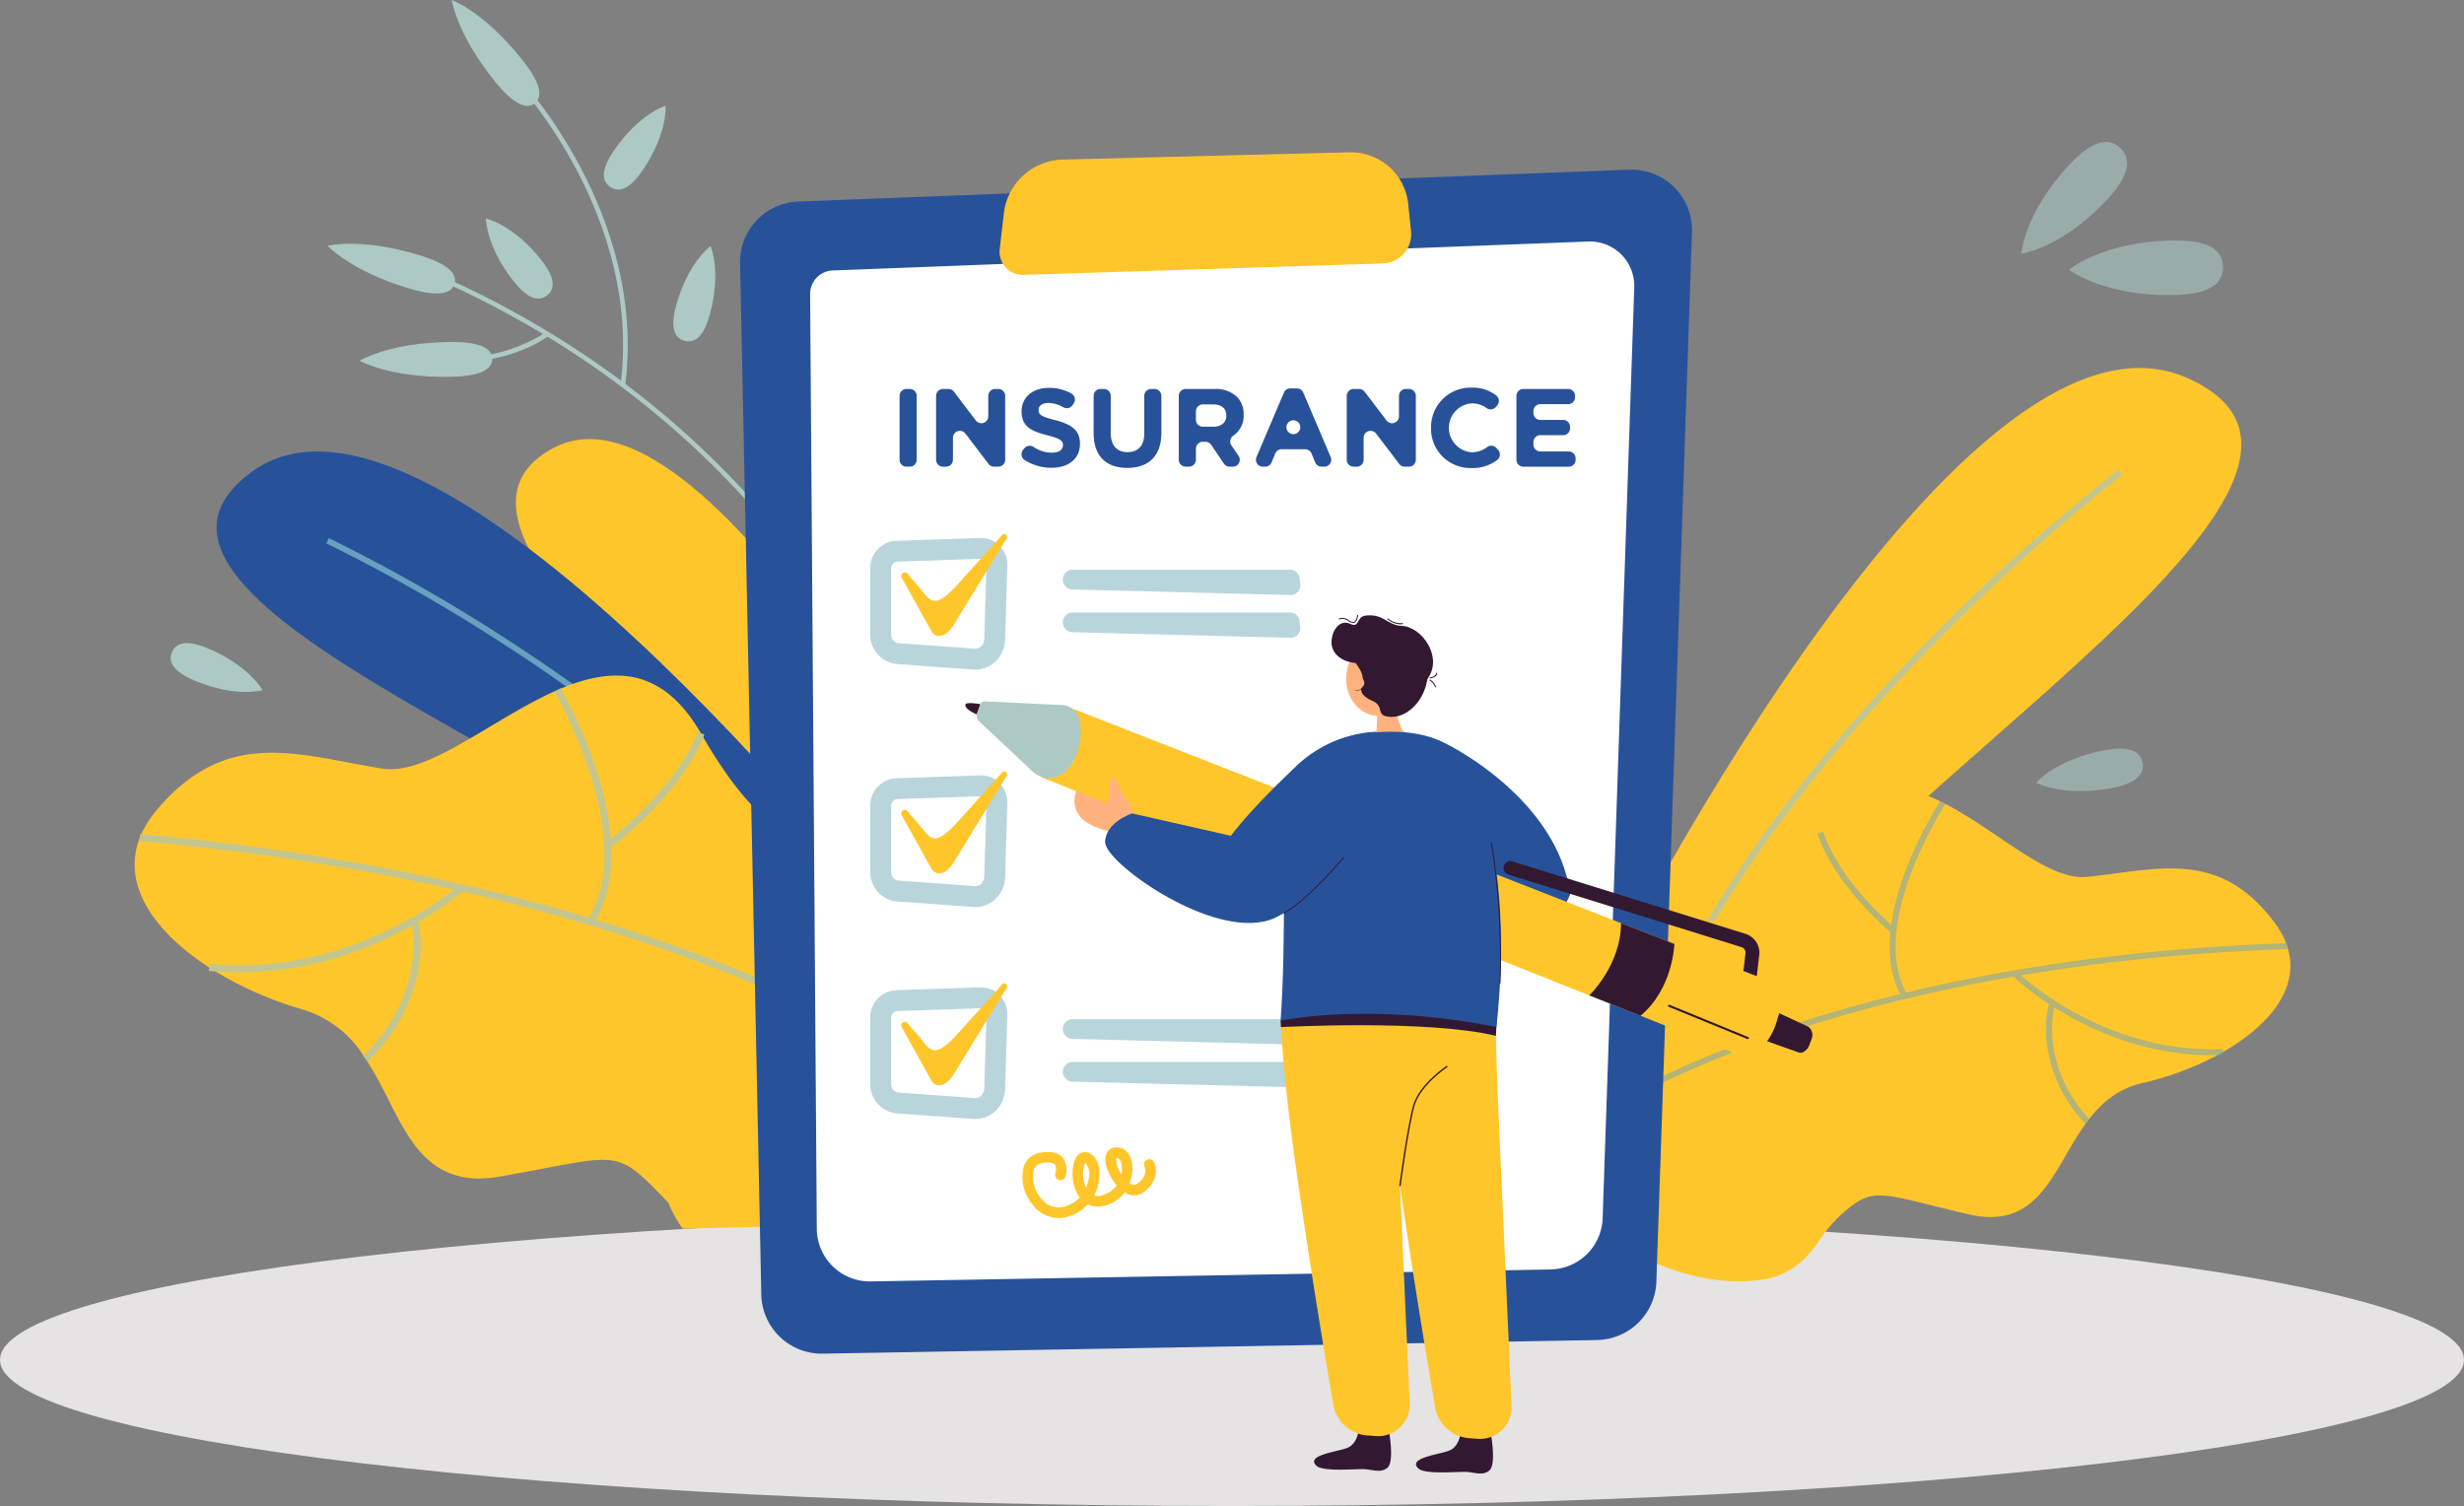 <svg id="Group_31840" data-name="Group 31840" xmlns="http://www.w3.org/2000/svg" xmlns:xlink="http://www.w3.org/1999/xlink" width="375.471" height="229.484" viewBox="0 0 375.471 229.484">
  <rect x="0" y="0" width="375.471" height="229.484" fill="#808080" stroke="none"/>
  <defs>
    <clipPath id="clip-path">
      <rect id="Rectangle_15177" data-name="Rectangle 15177" width="375.471" height="229.484" fill="none"/>
    </clipPath>
    <clipPath id="clip-path-2">
      <rect id="Rectangle_15176" data-name="Rectangle 15176" width="375.47" height="229.484" fill="none"/>
    </clipPath>
    <clipPath id="clip-path-3">
      <rect id="Rectangle_15172" data-name="Rectangle 15172" width="104.468" height="49.143" fill="none"/>
    </clipPath>
    <clipPath id="clip-path-4">
      <rect id="Rectangle_15173" data-name="Rectangle 15173" width="16.261" height="6.477" fill="none"/>
    </clipPath>
    <clipPath id="clip-path-5">
      <rect id="Rectangle_15174" data-name="Rectangle 15174" width="23.456" height="8.336" fill="none"/>
    </clipPath>
    <clipPath id="clip-path-6">
      <rect id="Rectangle_15175" data-name="Rectangle 15175" width="16.11" height="17.035" fill="none"/>
    </clipPath>
  </defs>
  <g id="Group_31839" data-name="Group 31839" clip-path="url(#clip-path)">
    <g id="Group_31838" data-name="Group 31838" transform="translate(0 -0.001)">
      <g id="Group_31837" data-name="Group 31837" clip-path="url(#clip-path-2)">
        <path id="Path_26941" data-name="Path 26941" d="M375.47,924.754c0,12.3-84.052,22.268-187.735,22.268S0,937.053,0,924.754s84.052-22.268,187.735-22.268,187.735,9.97,187.735,22.268" transform="translate(0 -717.538)" fill="#e5e3e3"/>
        <path id="Path_26942" data-name="Path 26942" d="M1185.074,370.624s55.069-111.473,90.592-95.415-56.645,66.532-71.45,99.49Z" transform="translate(-942.215 -217.551)" fill="#ffc62b"/>
        <path id="Path_26943" data-name="Path 26943" d="M1233.672,433.132c9.81-22.947,28.276-44.313,42.039-58.195a299.067,299.067,0,0,1,27.8-24.883l-.6-.794A300.159,300.159,0,0,0,1275,374.235c-13.824,13.944-32.376,35.413-42.248,58.5Z" transform="translate(-980.125 -277.686)" fill="#c2c68e"/>
        <path id="Path_26944" data-name="Path 26944" d="M1209.741,630.73c-13.551,3.091-11.065,23.628-26.587,19.986-13.128-3.088-14.243-4.283-18.733-.461a21.4,21.4,0,0,0-3.973,4.54c-1.333,2.023-3.917,5.01-7.886,5.752-24.244,4.533-57.856-31.021-32.734-51.1,1.814-1.45,4.472-2.03,7.416-2.525,15.97-2.674,21.036,4.614,33.429-14.379s29.8,7.847,40.52,6.777,20.136-4.393,28.622,6.882-6.52,21.446-20.072,24.528" transform="translate(-883.269 -465.692)" fill="#ffc62b"/>
        <g id="Group_31827" data-name="Group 31827" transform="translate(244.069 122.062)" opacity="0.5">
          <g id="Group_31826" data-name="Group 31826">
            <g id="Group_31825" data-name="Group 31825" clip-path="url(#clip-path-3)">
              <path id="Path_26945" data-name="Path 26945" d="M1191.5,727.381l-.518-.753c.332-.229,34.01-22.91,104.437-25.335l.032.914c-70.162,2.416-103.619,24.947-103.95,25.174" transform="translate(-1190.981 -679.638)" fill="#68a1bf"/>
              <path id="Path_26946" data-name="Path 26946" d="M1362.62,633.83c-9.384-8.26-11.093-14.88-11.161-15.158l.888-.218c.016.065,1.733,6.641,10.878,14.69Z" transform="translate(-1318.572 -613.775)" fill="#68a1bf"/>
              <path id="Path_26947" data-name="Path 26947" d="M1407.028,625.521c-2.661-4.572-2.487-11.205.5-19.181a61.087,61.087,0,0,1,5.332-10.719l.764.5c-.12.183-11.927,18.427-5.809,28.94Z" transform="translate(-1361.262 -595.621)" fill="#68a1bf"/>
              <path id="Path_26948" data-name="Path 26948" d="M1497.907,724.3c-1.116-.913-1.72-1.508-1.748-1.536l.646-.646c.126.126,12.867,12.641,31.459,11.875l.037.913c-14.981.617-26.237-7.2-30.4-10.607" transform="translate(-1433.618 -696.199)" fill="#68a1bf"/>
              <path id="Path_26949" data-name="Path 26949" d="M1527.311,764.34a21.567,21.567,0,0,1-5.863-12.539,15.978,15.978,0,0,1,.388-5.782l.874.27c-.027.088-2.591,8.851,5.276,17.435Z" transform="translate(-1453.654 -715.197)" fill="#68a1bf"/>
            </g>
          </g>
        </g>
        <g id="Group_31830" data-name="Group 31830" transform="translate(310.27 114.08)" opacity="0.6">
          <g id="Group_31829" data-name="Group 31829">
            <g id="Group_31828" data-name="Group 31828" clip-path="url(#clip-path-4)">
              <path id="Path_26950" data-name="Path 26950" d="M1524.423,556.931c4.053-.77,5.5.289,5.805,1.878s-.659,3.106-4.713,3.875c-7.384,1.4-11.5-.8-11.5-.8s2.915-3.534,10.406-4.956" transform="translate(-1514.018 -556.674)" fill="#acc9c5"/>
            </g>
          </g>
        </g>
        <g id="Group_31833" data-name="Group 31833" transform="translate(315.297 36.634)" opacity="0.6">
          <g id="Group_31832" data-name="Group 31832">
            <g id="Group_31831" data-name="Group 31831" clip-path="url(#clip-path-5)">
              <path id="Path_26951" data-name="Path 26951" d="M1554.313,178.763c5.865-.112,7.645,1.719,7.688,4.017s-1.665,4.2-7.53,4.307c-10.683.2-15.926-3.86-15.926-3.86s4.928-4.257,15.767-4.464" transform="translate(-1538.547 -178.758)" fill="#acc9c5"/>
            </g>
          </g>
        </g>
        <g id="Group_31836" data-name="Group 31836" transform="translate(308.026 21.633)" opacity="0.6">
          <g id="Group_31835" data-name="Group 31835">
            <g id="Group_31834" data-name="Group 31834" clip-path="url(#clip-path-6)">
              <path id="Path_26952" data-name="Path 26952" d="M1510.373,109.025c3.764-4.034,6.165-4.038,7.746-2.562s1.743,3.871-2.021,7.905c-6.857,7.348-13.034,8.229-13.034,8.229s.351-6.116,7.308-13.571" transform="translate(-1503.066 -105.561)" fill="#acc9c5"/>
            </g>
          </g>
        </g>
        <path id="Path_26953" data-name="Path 26953" d="M454.911,88.463c-2.106,3.094-3.715,3.345-4.928,2.52s-1.569-2.415.536-5.509c3.836-5.636,7.885-6.866,7.885-6.866s.4,4.136-3.494,9.854" transform="translate(-356.991 -62.499)" fill="#acc9c5"/>
        <path id="Path_26954" data-name="Path 26954" d="M506.228,193.418c-.991,3.609-2.433,4.367-3.847,3.979s-2.266-1.777-1.275-5.386c1.806-6.574,5.239-9.048,5.239-9.048s1.715,3.785-.117,10.455" transform="translate(-398.072 -145.468)" fill="#acc9c5"/>
        <path id="Path_26955" data-name="Path 26955" d="M389.382,266.837l-.664.247c-.038-.1-3.923-10.385-14.121-23.313-9.41-11.928-26.272-28.613-53.17-40.358l.283-.649c27.046,11.81,44,28.594,53.462,40.594,10.258,13.01,14.171,23.377,14.21,23.48" transform="translate(-255.557 -161.21)" fill="#acc9c5"/>
        <path id="Path_26956" data-name="Path 26956" d="M401.1,105.974l-.7-.09c3.264-25.515-15.55-45.706-15.74-45.907l.514-.487c.193.2,19.237,20.63,15.929,46.484" transform="translate(-305.83 -47.298)" fill="#acc9c5"/>
        <path id="Path_26957" data-name="Path 26957" d="M343.288,249.133a25.085,25.085,0,0,1-13.032,2.141l.106-.7a23.78,23.78,0,0,0,15.443-3.705l.4.583a20.82,20.82,0,0,1-2.92,1.681" transform="translate(-262.576 -196.277)" fill="#acc9c5"/>
        <path id="Path_26958" data-name="Path 26958" d="M257.454,182.932c4.834,1.451,5.93,3.021,5.508,4.426s-2.2,2.112-7.035.662c-8.806-2.643-12.3-6.464-12.3-6.464s4.891-1.305,13.825,1.376" transform="translate(-193.702 -144.096)" fill="#acc9c5"/>
        <path id="Path_26959" data-name="Path 26959" d="M281.1,254.286c5.046-.074,6.565,1.093,6.586,2.559s-1.462,2.678-6.508,2.752c-9.193.135-13.675-2.455-13.675-2.455s4.27-2.719,13.6-2.856" transform="translate(-212.683 -202.172)" fill="#acc9c5"/>
        <path id="Path_26960" data-name="Path 26960" d="M369.727,168.755c2.331,2.928,2.094,4.539.947,5.453s-2.771.783-5.1-2.144c-4.247-5.333-4.222-9.565-4.222-9.565s4.068.845,8.377,6.256" transform="translate(-287.298 -129.197)" fill="#acc9c5"/>
        <path id="Path_26961" data-name="Path 26961" d="M346.561,8.957c3.164,3.932,3.179,5.847,2.036,6.767s-3.01.5-6.174-3.436C336.659,5.124,335.943,0,335.943,0s4.771,1.693,10.618,8.96" transform="translate(-267.098 0.003)" fill="#acc9c5"/>
        <path id="Path_26962" data-name="Path 26962" d="M464.19,412.436S415.539,313.7,389.244,327.91s47.26,58.937,60.512,88.128Z" transform="translate(-304.996 -259.599)" fill="#ffc62b"/>
        <path id="Path_26963" data-name="Path 26963" d="M262.251,404.685s-68.105-86.249-95.864-65.835,61.205,47.105,80.064,72.877Z" transform="translate(-128.059 -266.923)" fill="#27529a"/>
        <path id="Path_26964" data-name="Path 26964" d="M318.336,459.905c-12.7-18.035-32.593-33.112-47.044-42.583a264.3,264.3,0,0,0-28.612-16.4l.376-.8a265.236,265.236,0,0,1,28.719,16.46c14.515,9.514,34.5,24.664,47.282,42.813Z" transform="translate(-192.947 -318.126)" fill="#68a1bf"/>
        <path id="Path_26965" data-name="Path 26965" d="M220.907,586.287c-11.074-.211-24.006-.014-37.255.346a18.543,18.543,0,0,1-2.222-3.993c-8.3-8.557-6.853-7.282-25.5-3.97-13.378,2.369-14.947-9.414-20.626-17.943-.1-.156-.208-.31-.314-.464a16.678,16.678,0,0,0-9.281-7.04,54.657,54.657,0,0,1-13.233-5.776q-.506-.307-1-.629c-8.047-5.207-13.471-12.374-10.549-19.789.068-.176.142-.352.221-.525a15.72,15.72,0,0,1,2.365-3.69c10.805-12.815,21.757-8.257,34.4-6.283,6.989,1.09,16.961-7.8,26.756-12.032.14-.061.282-.12.421-.179,7.777-3.249,15.413-3.421,21.324,6.83,0,0,0,0,0,0,.12.208.24.414.359.617,13.208,22.575,19.746,14.449,38.343,18.63,3.459.78,6.573,1.642,8.63,3.482,19.177,17.145,6.3,40.866-12.837,52.4" transform="translate(-79.605 -399.402)" fill="#ffc62b"/>
        <path id="Path_26966" data-name="Path 26966" d="M225.431,657.9l.664-.859c-.378-.293-38.833-29.4-122.2-36.9l-.1,1.082c83.056,7.47,121.258,36.388,121.635,36.679" transform="translate(-82.525 -493.055)" fill="#c2c68e"/>
        <path id="Path_26967" data-name="Path 26967" d="M451.674,562.087c11.672-9.18,14.133-16.921,14.232-17.245l-1.038-.317c-.024.076-2.491,7.763-13.865,16.709Z" transform="translate(-358.578 -432.934)" fill="#c2c68e"/>
        <path id="Path_26968" data-name="Path 26968" d="M418.306,547.579c3.456-5.248,3.685-13.126.663-22.782a72.562,72.562,0,0,0-5.62-13.063l-.939.544c.13.225,12.937,22.637,4.989,34.7Z" transform="translate(-327.894 -406.863)" fill="#c2c68e"/>
        <path id="Path_26969" data-name="Path 26969" d="M192,660.572c1.384-1.01,2.139-1.676,2.174-1.706l-.724-.809c-.158.142-16.09,14.148-38.091,12.02l-.1,1.08c17.727,1.715,31.591-6.822,36.746-10.585" transform="translate(-123.438 -523.2)" fill="#c2c68e"/>
        <path id="Path_26970" data-name="Path 26970" d="M270.657,706.17a25.618,25.618,0,0,0,7.777-14.487,18.981,18.981,0,0,0-.08-6.883l-1.054.263c.026.106,2.492,10.667-7.4,20.332Z" transform="translate(-214.588 -544.462)" fill="#c2c68e"/>
        <path id="Path_26971" data-name="Path 26971" d="M130.561,483.912c-3.452-1.446-4.019-2.973-3.452-4.326s2.053-2.02,5.5-.573c6.288,2.634,8.3,6.357,8.3,6.357s-3.973,1.215-10.353-1.458" transform="translate(-100.909 -380.202)" fill="#acc9c5"/>
        <path id="Path_26972" data-name="Path 26972" d="M680.908,304.492l-118,2.074a9.2,9.2,0,0,1-9.36-9.01l-3.233-157.167a9.2,9.2,0,0,1,8.846-9.383l126.659-4.855a9.2,9.2,0,0,1,9.548,9.506L689.941,295.6a9.2,9.2,0,0,1-9.034,8.887" transform="translate(-437.539 -100.293)" fill="#27529a"/>
        <path id="Path_26973" data-name="Path 26973" d="M715.223,336.23l-103.6,1.821a8.078,8.078,0,0,1-8.219-7.911L602.386,187.6a3.574,3.574,0,0,1,3.437-3.6l115.131-4.413a6.762,6.762,0,0,1,7.017,6.987l-4.816,141.848a8.078,8.078,0,0,1-7.932,7.8" transform="translate(-478.938 -142.784)" fill="#fff"/>
        <path id="Path_26974" data-name="Path 26974" d="M746.921,131.926l54.755-1.745a4.459,4.459,0,0,0,4.293-4.921l-.434-4.153a8.778,8.778,0,0,0-8.953-7.863l-43.695,1.111a9.262,9.262,0,0,0-8.965,8.192l-.63,5.433a3.539,3.539,0,0,0,3.628,3.945" transform="translate(-590.95 -90.035)" fill="#ffc62b"/>
        <path id="Path_26975" data-name="Path 26975" d="M669.952,289.223h.494a1.056,1.056,0,0,1,1.056,1.056v9.731a1.056,1.056,0,0,1-1.056,1.056h-.494a1.056,1.056,0,0,1-1.056-1.056v-9.731a1.056,1.056,0,0,1,1.056-1.056" transform="translate(-531.818 -229.952)" fill="#27529a"/>
        <path id="Path_26976" data-name="Path 26976" d="M697.116,289.223h.823a1.056,1.056,0,0,1,.84.416l3.336,4.384a1.056,1.056,0,0,0,1.9-.639v-3.105a1.056,1.056,0,0,1,1.056-1.056h.46a1.056,1.056,0,0,1,1.056,1.056v9.731a1.056,1.056,0,0,1-1.056,1.056h-.638a1.056,1.056,0,0,1-.84-.416l-3.523-4.624a1.056,1.056,0,0,0-1.9.64v3.345a1.056,1.056,0,0,1-1.056,1.056h-.46a1.056,1.056,0,0,1-1.056-1.056v-9.731a1.056,1.056,0,0,1,1.056-1.056" transform="translate(-553.416 -229.952)" fill="#27529a"/>
        <path id="Path_26977" data-name="Path 26977" d="M759.818,297.835l.194-.233a1.05,1.05,0,0,1,1.378-.212,4.975,4.975,0,0,0,2.794.888c1.066,0,1.709-.423,1.709-1.15,0-.66-.406-1-2.385-1.506-2.385-.609-3.925-1.269-3.925-3.654,0-2.148,1.726-3.57,4.145-3.57a6.968,6.968,0,0,1,3.46.871,1.05,1.05,0,0,1,.335,1.51l-.179.26a1.057,1.057,0,0,1-1.38.324,4.769,4.769,0,0,0-2.27-.664c-1,0-1.523.457-1.523,1.066,0,.778.508,1.032,2.555,1.556,2.4.626,3.756,1.489,3.756,3.587,0,2.352-1.793,3.671-4.348,3.671a7.6,7.6,0,0,1-4.085-1.182,1.053,1.053,0,0,1-.232-1.561" transform="translate(-603.911 -229.295)" fill="#27529a"/>
        <path id="Path_26978" data-name="Path 26978" d="M813.212,295.99v-5.711a1.056,1.056,0,0,1,1.056-1.056h.494a1.056,1.056,0,0,1,1.056,1.056v5.644c0,1.929.964,2.927,2.554,2.927s2.555-.964,2.555-2.842v-5.728a1.056,1.056,0,0,1,1.056-1.056h.494a1.056,1.056,0,0,1,1.056,1.056v5.627c0,3.587-2.013,5.346-5.194,5.346s-5.126-1.776-5.126-5.261" transform="translate(-646.56 -229.952)" fill="#27529a"/>
        <path id="Path_26979" data-name="Path 26979" d="M876.536,290.279a1.056,1.056,0,0,1,1.056-1.056h4.358a4.719,4.719,0,0,1,3.451,1.2,3.745,3.745,0,0,1,1.015,2.741,3.645,3.645,0,0,1-1.582,3.184,1.056,1.056,0,0,0-.283,1.471l1.091,1.594a1.056,1.056,0,0,1-.871,1.652h-.485a1.055,1.055,0,0,1-.873-.463l-1.943-2.864a1.056,1.056,0,0,0-.873-.463h-.4a1.056,1.056,0,0,0-1.056,1.056v1.678a1.056,1.056,0,0,1-1.056,1.056h-.494a1.056,1.056,0,0,1-1.056-1.056Zm5.245,4.7c1.269,0,2-.677,2-1.709,0-1.116-.778-1.692-2.047-1.692H880.2a1.056,1.056,0,0,0-1.056,1.056v1.289a1.056,1.056,0,0,0,1.056,1.056Z" transform="translate(-696.907 -229.952)" fill="#27529a"/>
        <path id="Path_26980" data-name="Path 26980" d="M939.14,288.81h1.006a1.056,1.056,0,0,1,.971.642l4.177,9.816a1.056,1.056,0,0,1-.972,1.469h-.417a1.056,1.056,0,0,1-.978-.657l-.547-1.342a1.056,1.056,0,0,0-.978-.657h-3.588a1.056,1.056,0,0,0-.978.657l-.547,1.342a1.056,1.056,0,0,1-.978.657h-.35a1.056,1.056,0,0,1-.971-1.469l4.177-9.816a1.056,1.056,0,0,1,.971-.642m1.446,5.514h0a1.056,1.056,0,1,0-.977,1.456,1.056,1.056,0,0,0,.977-1.456" transform="translate(-742.52 -229.623)" fill="#27529a"/>
        <path id="Path_26981" data-name="Path 26981" d="M1002.5,289.223h.823a1.056,1.056,0,0,1,.84.416l3.337,4.384a1.056,1.056,0,0,0,1.9-.639v-3.105a1.056,1.056,0,0,1,1.056-1.056h.46a1.056,1.056,0,0,1,1.056,1.056v9.731a1.056,1.056,0,0,1-1.056,1.056h-.638a1.055,1.055,0,0,1-.84-.416l-3.523-4.624a1.056,1.056,0,0,0-1.9.64v3.345a1.056,1.056,0,0,1-1.056,1.056h-.46a1.056,1.056,0,0,1-1.056-1.056v-9.731a1.056,1.056,0,0,1,1.056-1.056" transform="translate(-796.221 -229.952)" fill="#27529a"/>
        <path id="Path_26982" data-name="Path 26982" d="M1064.111,294.356a6.019,6.019,0,0,1,6.175-6.124,5.811,5.811,0,0,1,3.737,1.185,1.058,1.058,0,0,1,.161,1.536l-.2.23a1.063,1.063,0,0,1-1.42.16,3.719,3.719,0,0,0-2.3-.707,3.734,3.734,0,0,0,0,7.444,3.81,3.81,0,0,0,2.391-.789,1.058,1.058,0,0,1,1.4.128l.26.278a1.057,1.057,0,0,1-.122,1.553,6.087,6.087,0,0,1-4.013,1.232,5.986,5.986,0,0,1-6.074-6.124" transform="translate(-846.042 -229.164)" fill="#27529a"/>
        <path id="Path_26983" data-name="Path 26983" d="M1128.656,289.223h6.821a1.056,1.056,0,0,1,1.056,1.056v.206a1.056,1.056,0,0,1-1.056,1.056h-4.233a1.056,1.056,0,0,0-1.056,1.056v.291a1.056,1.056,0,0,0,1.056,1.056h3.471a1.056,1.056,0,0,1,1.056,1.056v.206a1.056,1.056,0,0,1-1.056,1.056h-3.471a1.056,1.056,0,0,0-1.056,1.056v.376a1.056,1.056,0,0,0,1.056,1.056h4.317a1.056,1.056,0,0,1,1.056,1.056v.206a1.056,1.056,0,0,1-1.056,1.056h-6.906a1.056,1.056,0,0,1-1.056-1.056v-9.731a1.056,1.056,0,0,1,1.056-1.056" transform="translate(-896.52 -229.952)" fill="#27529a"/>
        <path id="Path_26984" data-name="Path 26984" d="M663.138,420.058q-.161,0-.324-.012l-11.644-.843a4.465,4.465,0,0,1-4.059-4.5V404.661a4.158,4.158,0,0,1,3.971-4.231L663.9,400a3.879,3.879,0,0,1,2.886,1.146A4.163,4.163,0,0,1,668,404.212l-.341,11.314a4.756,4.756,0,0,1-1.546,3.378,4.408,4.408,0,0,1-2.97,1.154m-.094-3.184a1.256,1.256,0,0,0,.933-.331,1.562,1.562,0,0,0,.5-1.112l.341-11.314a.972.972,0,0,0-.274-.718.711.711,0,0,0-.534-.22l-12.819.431a1.007,1.007,0,0,0-.9,1.053v10.046a1.276,1.276,0,0,0,1.108,1.324Z" transform="translate(-514.499 -318.025)" fill="#b8d5dc"/>
        <path id="Path_26985" data-name="Path 26985" d="M671.086,403.045a.546.546,0,0,0-.821.7l4.356,7.833c.8,1.726,2.489,1.054,3.48-.561l8.121-13.232c.315-.43-.223-.973-.619-.625l-7.349,8.15c-3.427,3.476-3.737,1.632-5.689-.544-.53-.591-1.479-1.722-1.479-1.722" transform="translate(-532.849 -315.681)" fill="#ffc62b"/>
        <path id="Path_26986" data-name="Path 26986" d="M825.388,427.5l-33.238-.846a1.5,1.5,0,0,1,.035-3h33.137a1.455,1.455,0,0,1,1.418,1.315l.1.846a1.475,1.475,0,0,1-1.452,1.689" transform="translate(-628.706 -336.832)" fill="#b8d5dc"/>
        <path id="Path_26987" data-name="Path 26987" d="M825.388,459.293l-33.238-.846a1.5,1.5,0,0,1,.035-3h33.137a1.455,1.455,0,0,1,1.418,1.315l.1.846a1.475,1.475,0,0,1-1.452,1.689" transform="translate(-628.706 -362.108)" fill="#b8d5dc"/>
        <path id="Path_26988" data-name="Path 26988" d="M663.138,596.61q-.161,0-.324-.012l-11.644-.843a4.464,4.464,0,0,1-4.059-4.5V581.213a4.158,4.158,0,0,1,3.971-4.231l12.819-.431a3.865,3.865,0,0,1,2.886,1.146A4.162,4.162,0,0,1,668,580.764l-.341,11.314a4.757,4.757,0,0,1-1.546,3.378,4.409,4.409,0,0,1-2.97,1.154m-.094-3.184a1.251,1.251,0,0,0,.933-.331,1.562,1.562,0,0,0,.5-1.112l.341-11.314a.972.972,0,0,0-.274-.718.717.717,0,0,0-.534-.221l-12.819.431a1.007,1.007,0,0,0-.9,1.052v10.046a1.276,1.276,0,0,0,1.108,1.324Z" transform="translate(-514.499 -458.395)" fill="#b8d5dc"/>
        <path id="Path_26989" data-name="Path 26989" d="M671.086,579.6a.546.546,0,0,0-.821.7l4.356,7.833c.8,1.726,2.489,1.054,3.48-.561l8.121-13.232c.315-.43-.223-.973-.619-.625l-7.349,8.15c-3.427,3.476-3.737,1.632-5.689-.544-.53-.591-1.479-1.722-1.479-1.722" transform="translate(-532.849 -456.053)" fill="#ffc62b"/>
        <path id="Path_26990" data-name="Path 26990" d="M663.138,754.229q-.161,0-.324-.012l-11.644-.843a4.464,4.464,0,0,1-4.059-4.5V738.832a4.158,4.158,0,0,1,3.971-4.231l12.819-.431a3.864,3.864,0,0,1,2.886,1.146A4.162,4.162,0,0,1,668,738.383l-.341,11.314a4.756,4.756,0,0,1-1.546,3.377,4.407,4.407,0,0,1-2.97,1.154m-.094-3.184a1.25,1.25,0,0,0,.933-.331,1.562,1.562,0,0,0,.5-1.112l.341-11.314a.972.972,0,0,0-.274-.718.72.72,0,0,0-.534-.221l-12.819.431a1.007,1.007,0,0,0-.9,1.053v10.046A1.276,1.276,0,0,0,651.4,750.2Z" transform="translate(-514.499 -583.713)" fill="#b8d5dc"/>
        <path id="Path_26991" data-name="Path 26991" d="M671.086,737.218a.546.546,0,0,0-.821.7l4.356,7.833c.8,1.726,2.489,1.054,3.48-.561l8.121-13.232c.315-.43-.223-.973-.619-.625l-7.349,8.15c-3.427,3.476-3.737,1.632-5.689-.544-.53-.591-1.479-1.722-1.479-1.722" transform="translate(-532.849 -581.372)" fill="#ffc62b"/>
        <path id="Path_26992" data-name="Path 26992" d="M825.388,761.675l-33.238-.846a1.5,1.5,0,0,1,.035-3h33.137a1.456,1.456,0,0,1,1.418,1.315l.1.846a1.475,1.475,0,0,1-1.452,1.689" transform="translate(-628.706 -602.523)" fill="#b8d5dc"/>
        <path id="Path_26993" data-name="Path 26993" d="M825.388,793.466l-33.238-.846a1.5,1.5,0,0,1,.035-3h33.137a1.456,1.456,0,0,1,1.418,1.315l.1.846a1.475,1.475,0,0,1-1.452,1.689" transform="translate(-628.706 -627.799)" fill="#b8d5dc"/>
        <path id="Path_26994" data-name="Path 26994" d="M808.869,585.588s-7.338.156-9.35-3.011,1.4-5.923,1.4-5.923l10.917,5.814Z" transform="translate(-635.168 -458.479)" fill="#ffb27d"/>
        <path id="Path_26995" data-name="Path 26995" d="M1096.084,576.954c-1.955-14.47-18.434-22.641-18.434-22.641s1.4,32.244,4.218,31.291c4.823-1.628,11.414-1.658,14.217-8.65" transform="translate(-856.806 -440.716)" fill="#27529a"/>
        <path id="Path_26996" data-name="Path 26996" d="M1305.516,748.188l6.712,3.131a1.572,1.572,0,0,1,.456,1.976l-.253.713c-.316.892-1.065,1.44-1.672,1.225l-6.877-2.438Z" transform="translate(-1036.676 -594.86)" fill="#331832"/>
        <path id="Path_26997" data-name="Path 26997" d="M720.116,522.969s-2.214-.4-2.3.068c-.132.756,1.74,1.5,1.74,1.5Z" transform="translate(-570.711 -415.669)" fill="#331832"/>
        <path id="Path_26998" data-name="Path 26998" d="M1155.454,659.77a1.057,1.057,0,0,1-1.049-1.178l.508-4.337a.91.91,0,0,0-.638-.863l-35.493-11.04a1.055,1.055,0,1,1,.627-2.015l35.494,11.04a3.025,3.025,0,0,1,2.12,2.987c0,.029,0,.058-.007.086l-.514,4.388a1.056,1.056,0,0,1-1.047.933" transform="translate(-888.919 -509.073)" fill="#331832"/>
        <path id="Path_26999" data-name="Path 26999" d="M774.3,537.218l107.159,42.647c1.065.365,4.112-2.042,5.052-5.976l.927-2.614a2.053,2.053,0,0,0-1.21-2.607L778.954,526.715Z" transform="translate(-615.621 -418.774)" fill="#ffc62b"/>
        <path id="Path_27000" data-name="Path 27000" d="M1194.732,689.594s-.168,6.781-5.157,10.936l-7.807-3.107s4.825-4.579,4.837-11.007Z" transform="translate(-939.588 -545.747)" fill="#331832"/>
        <path id="Path_27001" data-name="Path 27001" d="M726.829,521.945l-.508,1.433a1.078,1.078,0,0,0,.287,1.145l8.158,7.665a3.62,3.62,0,0,0,4.38.472,5.868,5.868,0,0,0,2.495-3.623,8.845,8.845,0,0,0,.2-5.054,2.873,2.873,0,0,0-2.6-1.91l-11.76-.562a.662.662,0,0,0-.66.434" transform="translate(-577.427 -414.636)" fill="#acc9c5"/>
        <path id="Path_27002" data-name="Path 27002" d="M1252.43,752.321a.159.159,0,0,1-.062-.012l-11.994-4.917a.162.162,0,1,1,.123-.3l11.995,4.917a.162.162,0,0,1-.062.313" transform="translate(-986.103 -593.979)" fill="#331832"/>
        <path id="Path_27003" data-name="Path 27003" d="M983.967,1061.658s-.126,2.422-1.784,3.061-6.426,1.128-4.693,2.734c.995.922,5.811.473,7.167.51s2.612.662,3.644-.219c1.135-.968.161-5.966.161-5.966a5.417,5.417,0,0,1-2.237.522,4.318,4.318,0,0,1-2.257-.643" transform="translate(-776.874 -844.091)" fill="#331832"/>
        <path id="Path_27004" data-name="Path 27004" d="M952.452,749.3c.317,5.028.916,11.554,2.023,19.535,2.111,15.215,4.674,30.557,5.936,37.914a5.71,5.71,0,0,0,5.207,4.78l1.4.094a4.793,4.793,0,0,0,5.044-5.059l-2.205-49.6-.209-7.889s-17.716-8.025-17.2.225" transform="translate(-757.256 -592.784)" fill="#ffc62b"/>
        <path id="Path_27005" data-name="Path 27005" d="M1059.752,1063.7s-.126,2.422-1.784,3.061-6.426,1.128-4.693,2.734c.995.922,5.811.473,7.167.51s2.612.662,3.644-.218c1.135-.968.161-5.966.161-5.966a5.414,5.414,0,0,1-2.237.522,4.319,4.319,0,0,1-2.257-.643" transform="translate(-837.129 -845.716)" fill="#331832"/>
        <path id="Path_27006" data-name="Path 27006" d="M1026.7,704.958s-.622,10.928,2.3,32c2.111,15.214,4.675,30.557,5.937,37.914a5.711,5.711,0,0,0,5.208,4.78l1.4.094a4.793,4.793,0,0,0,5.044-5.058l-2.205-49.6-.433-16.317Z" transform="translate(-816.255 -560.49)" fill="#ffc62b"/>
        <path id="Path_27007" data-name="Path 27007" d="M1040.674,810.792l-.21-.028c.012-.09,1.209-9.047,2.112-12.263.911-3.247,5.1-6.048,5.145-6.076l.117.177c-.042.027-4.168,2.786-5.058,5.956-.9,3.2-2.094,12.144-2.106,12.234" transform="translate(-827.241 -630.032)" fill="#331832"/>
        <path id="Path_27008" data-name="Path 27008" d="M1020,502.931l-1.091-3.27-.317-.952-1.867-5.6-.246,5.568-.147,3.342-.047,1.058c-.032.718-.5.869-1.077,1.493-.232.253-1.72,1.786-.032,2.478,2.1.863,6.034-.443,7.528-2.155-.012,0-2.352-.908-2.7-1.965" transform="translate(-806.507 -392.057)" fill="#ffb27d"/>
        <path id="Path_27009" data-name="Path 27009" d="M1001.032,479.448c.464-3.284,3.219-5.657,6.152-5.3s4.935,3.31,4.47,6.594-3.219,5.657-6.152,5.3-4.935-3.31-4.47-6.594" transform="translate(-795.836 -376.952)" fill="#ffb27d"/>
        <path id="Path_27010" data-name="Path 27010" d="M994.7,464.834c-3.063.107-4.548-1.534-4.583-3.053-.045-1.948,1.276-3.674,2.814-2.95s.878-1.052,2.357-1.24c2.764-.352,3.283,1.473,5.545,1.562,2.984.117,6.386,4.734,3.885,8.1,0,0-7.6-2.507-10.019-2.422" transform="translate(-787.213 -363.779)" fill="#331832"/>
        <path id="Path_27011" data-name="Path 27011" d="M999.184,478.185s3.272,2.926,2.841,4.572-.322,2.291,1.589,3.169.223,2.3,2.77,2.407,5.667-2.692,5.666-7.287a6.633,6.633,0,0,0-1.585-4.238Z" transform="translate(-794.42 -379.095)" fill="#331832"/>
        <path id="Path_27012" data-name="Path 27012" d="M1004.08,503.584a1.161,1.161,0,0,1,1.523-.327.981.981,0,0,1,.18,1.442,1.16,1.16,0,0,1-1.523.327.981.981,0,0,1-.18-1.442" transform="translate(-798.128 -399.995)" fill="#ffb27d"/>
        <path id="Path_27013" data-name="Path 27013" d="M1063.86,506.545a.076.076,0,0,1-.074-.058,1.753,1.753,0,0,0-.791-.977.076.076,0,1,1,.073-.134,1.877,1.877,0,0,1,.866,1.075.076.076,0,0,1-.056.092l-.018,0" transform="translate(-845.123 -401.801)" fill="#331832"/>
        <path id="Path_27014" data-name="Path 27014" d="M1063.032,501.023a.076.076,0,0,1,0-.152c.008,0,.837-.056.956-.65a.076.076,0,1,1,.149.03c-.141.709-1.057.77-1.1.772h0" transform="translate(-845.124 -397.661)" fill="#331832"/>
        <path id="Path_27015" data-name="Path 27015" d="M997.718,458.421a.617.617,0,0,1-.164-.023,2.2,2.2,0,0,1-.627-.31,1.294,1.294,0,0,0-1.277-.217.076.076,0,0,1-.044-.146,1.448,1.448,0,0,1,1.4.235,2.077,2.077,0,0,0,.585.291.379.379,0,0,0,.332-.048c.334-.228.413-.954.414-.962a.075.075,0,0,1,.083-.068.076.076,0,0,1,.068.083c0,.033-.087.8-.479,1.071a.511.511,0,0,1-.294.092" transform="translate(-791.532 -363.484)" fill="#331832"/>
        <path id="Path_27016" data-name="Path 27016" d="M1033.564,460.741a3.282,3.282,0,0,1-1.963-.763.076.076,0,0,1,.1-.114,3.053,3.053,0,0,0,2.188.7.075.075,0,0,1,.086.064.076.076,0,0,1-.064.086,2.355,2.355,0,0,1-.348.026" transform="translate(-820.174 -365.608)" fill="#331832"/>
        <path id="Path_27017" data-name="Path 27017" d="M1008.064,510.537a.793.793,0,0,1-.21-.025.037.037,0,0,1,.022-.07c.029.009.693.207,1.163-.664a.037.037,0,0,1,.065.035,1.176,1.176,0,0,1-1.039.724" transform="translate(-801.293 -405.293)" fill="#331832"/>
        <path id="Path_27018" data-name="Path 27018" d="M952.279,740.266s22.215-1.214,32.758,1.328l.157-3.006-14.782-4.377-11.935.293-3.666.782-2.587,4Z" transform="translate(-757.083 -583.748)" fill="#331832"/>
        <path id="Path_27019" data-name="Path 27019" d="M983.064,552.507s-1.955-8.408-13.916-8.407c-20.844,0-15,17-16.926,44.03,0,0,13.438-2.912,32.884.964,0,0,1.893-14.638-.553-27.012-.646-3.268-.529-6.734-1.489-9.575" transform="translate(-757.082 -432.596)" fill="#27529a"/>
        <path id="Path_27020" data-name="Path 27020" d="M926.659,544.1A19.1,19.1,0,0,0,915,548.887c-4.972,4.693-11.375,11.157-12.734,14.876-1.673,4.579,1.407,9.175,5.318,9.272S915,570.3,915,570.3Z" transform="translate(-716.993 -432.594)" fill="#27529a"/>
        <path id="Path_27021" data-name="Path 27021" d="M1110.034,647.688l-.146-.008a109.571,109.571,0,0,0-1.316-21.564l.145-.026a109.741,109.741,0,0,1,1.318,21.6" transform="translate(-881.391 -497.784)" fill="#331832"/>
        <path id="Path_27022" data-name="Path 27022" d="M954.611,645.985l-.075-.126c3.929-2.317,9.042-8.423,9.093-8.485l.112.094c-.051.062-5.18,6.187-9.131,8.517" transform="translate(-758.922 -506.756)" fill="#331832"/>
        <path id="Path_27023" data-name="Path 27023" d="M821.755,609.185c-.049,3,15.025,13.955,24.07,12.126,9.617-1.946-2.249-12.482-2.249-12.482l-17.722-4.017s-4.05,1.336-4.1,4.373" transform="translate(-653.351 -480.867)" fill="#27529a"/>
        <path id="Path_27024" data-name="Path 27024" d="M825.43,583.34a2.154,2.154,0,0,0-.7-1.9c-.907-.789-1.855-4.392-2.446-3.489s-.047,3.778-.951,4.087,4.1,1.3,4.1,1.3" transform="translate(-652.927 -459.394)" fill="#ffb27d"/>
        <path id="Path_27025" data-name="Path 27025" d="M765.609,863.906a4.964,4.964,0,0,1-3.755-1.831,6.576,6.576,0,0,1-1.531-5.984,3.1,3.1,0,0,1,2.425-2.12c1.632-.317,2.812-.08,3.507.7a3.176,3.176,0,0,1,.43,2.9.8.8,0,0,1-1.532-.494c.073-.236.211-.985-.105-1.338-.279-.312-1.005-.381-1.991-.189a1.492,1.492,0,0,0-1.209,1.059,5.04,5.04,0,0,0,1.216,4.4,3.291,3.291,0,0,0,3.181,1.219,4.786,4.786,0,0,0,2.619-1.462,4.409,4.409,0,0,1-.385-.6c-1-1.882-.938-4.786.128-5.863a1.454,1.454,0,0,1,1.776-.272c1.138.591,1.7,2.177,1.443,4.04a7.271,7.271,0,0,1-.787,2.391,2.03,2.03,0,0,0,1.026.028,4.131,4.131,0,0,0,2.427-1.577c-1.161-1.36-2.024-3.389-1.62-4.651a1.6,1.6,0,0,1,1.562-1.132c1.311-.033,2.258,1.022,2.431,2.676a6,6,0,0,1-.394,2.765.959.959,0,0,0,1.071.165c1.777-1.207,1.262-2.507,1.2-2.651a.8.8,0,0,1,.376-1.07.81.81,0,0,1,1.078.378c.44.908.641,3.053-1.747,4.675a2.428,2.428,0,0,1-2.752-.083,5.271,5.271,0,0,1-3.331,2.087,3.552,3.552,0,0,1-2.264-.264,6.35,6.35,0,0,1-3.537,2,4.8,4.8,0,0,1-.955.1m4.089-8.414a4.759,4.759,0,0,0,.093,3.693c.013.028.025.056.038.082a5.572,5.572,0,0,0,.4-1.421,2.537,2.537,0,0,0-.534-2.355m4.708-.748a3.921,3.921,0,0,0,.819,2.479,4.43,4.43,0,0,0,.04-1.251c-.022-.207-.161-1.234-.783-1.234h-.013a.42.42,0,0,0-.063.006" transform="translate(-604.331 -678.295)" fill="#ffc62b"/>
      </g>
    </g>
  </g>
</svg>
